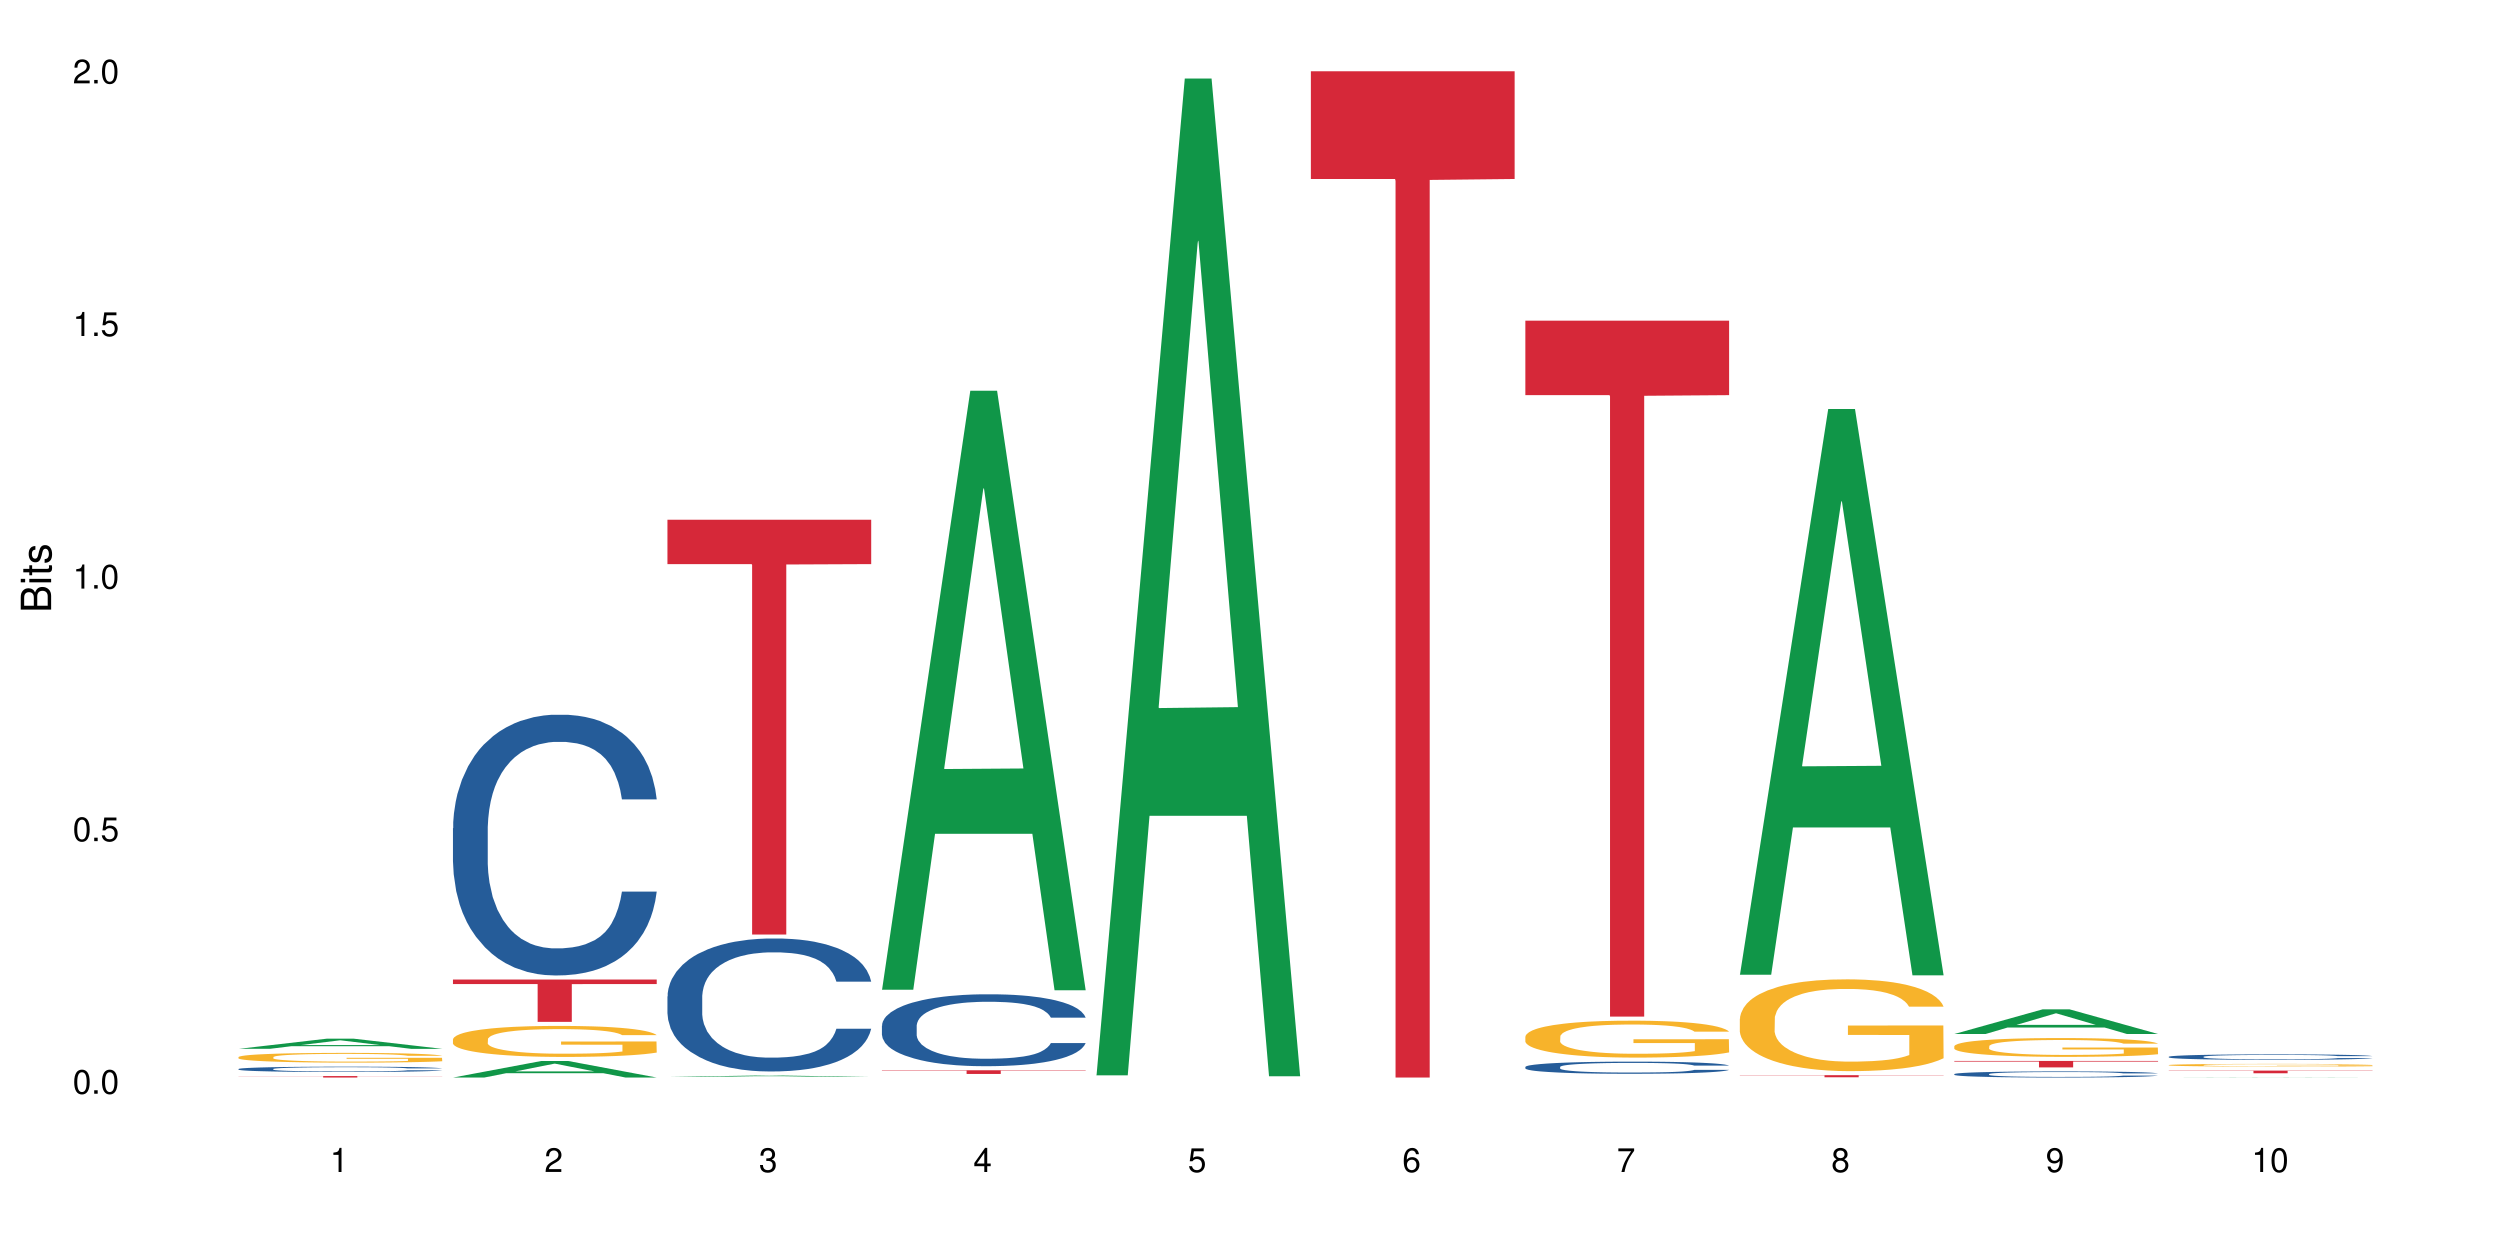 <?xml version="1.0" encoding="UTF-8"?>
<svg xmlns="http://www.w3.org/2000/svg" xmlns:xlink="http://www.w3.org/1999/xlink" width="720pt" height="360pt" viewBox="0 0 720 360" version="1.1">
<defs>
<g>
<symbol overflow="visible" id="glyph0-0">
<path style="stroke:none;" d=""/>
</symbol>
<symbol overflow="visible" id="glyph0-1">
<path style="stroke:none;" d="M 2.641 -6.938 C 2 -6.938 1.422 -6.656 1.078 -6.172 C 0.641 -5.562 0.406 -4.641 0.406 -3.359 C 0.406 -1.016 1.188 0.219 2.641 0.219 C 4.078 0.219 4.859 -1.016 4.859 -3.297 C 4.859 -4.641 4.656 -5.547 4.203 -6.172 C 3.844 -6.656 3.281 -6.938 2.641 -6.938 Z M 2.641 -6.188 C 3.547 -6.188 4 -5.25 4 -3.375 C 4 -1.406 3.562 -0.484 2.625 -0.484 C 1.734 -0.484 1.281 -1.438 1.281 -3.344 C 1.281 -5.25 1.734 -6.188 2.641 -6.188 Z M 2.641 -6.188 "/>
</symbol>
<symbol overflow="visible" id="glyph0-2">
<path style="stroke:none;" d="M 1.828 -1 L 0.828 -1 L 0.828 0 L 1.828 0 Z M 1.828 -1 "/>
</symbol>
<symbol overflow="visible" id="glyph0-3">
<path style="stroke:none;" d="M 4.562 -6.797 L 1.062 -6.797 L 0.547 -3.094 L 1.328 -3.094 C 1.719 -3.562 2.047 -3.734 2.578 -3.734 C 3.484 -3.734 4.062 -3.109 4.062 -2.094 C 4.062 -1.125 3.484 -0.531 2.578 -0.531 C 1.828 -0.531 1.375 -0.906 1.188 -1.672 L 0.328 -1.672 C 0.453 -1.109 0.547 -0.844 0.75 -0.594 C 1.125 -0.078 1.828 0.219 2.594 0.219 C 3.969 0.219 4.922 -0.781 4.922 -2.219 C 4.922 -3.562 4.031 -4.484 2.719 -4.484 C 2.25 -4.484 1.859 -4.359 1.469 -4.062 L 1.734 -5.969 L 4.562 -5.969 Z M 4.562 -6.797 "/>
</symbol>
<symbol overflow="visible" id="glyph0-4">
<path style="stroke:none;" d="M 2.484 -4.938 L 2.484 0 L 3.328 0 L 3.328 -6.938 L 2.766 -6.938 C 2.469 -5.875 2.281 -5.734 0.984 -5.562 L 0.984 -4.938 Z M 2.484 -4.938 "/>
</symbol>
<symbol overflow="visible" id="glyph0-5">
<path style="stroke:none;" d="M 4.859 -0.828 L 1.281 -0.828 C 1.359 -1.406 1.672 -1.781 2.5 -2.281 L 3.469 -2.828 C 4.406 -3.344 4.906 -4.062 4.906 -4.906 C 4.906 -5.484 4.672 -6.031 4.266 -6.406 C 3.859 -6.766 3.375 -6.938 2.719 -6.938 C 1.859 -6.938 1.219 -6.625 0.844 -6.031 C 0.609 -5.672 0.5 -5.234 0.484 -4.531 L 1.328 -4.531 C 1.359 -5.016 1.406 -5.281 1.531 -5.516 C 1.75 -5.938 2.188 -6.203 2.703 -6.203 C 3.469 -6.203 4.031 -5.641 4.031 -4.891 C 4.031 -4.344 3.719 -3.859 3.125 -3.516 L 2.234 -3 C 0.812 -2.172 0.406 -1.531 0.328 -0.016 L 4.859 -0.016 Z M 4.859 -0.828 "/>
</symbol>
<symbol overflow="visible" id="glyph0-6">
<path style="stroke:none;" d="M 2.125 -3.188 L 2.578 -3.188 C 3.5 -3.188 3.984 -2.766 3.984 -1.922 C 3.984 -1.062 3.469 -0.531 2.594 -0.531 C 1.656 -0.531 1.203 -1 1.156 -2.016 L 0.312 -2.016 C 0.344 -1.453 0.438 -1.094 0.609 -0.781 C 0.953 -0.109 1.625 0.219 2.547 0.219 C 3.953 0.219 4.859 -0.625 4.859 -1.938 C 4.859 -2.828 4.516 -3.297 3.703 -3.594 C 4.344 -3.844 4.656 -4.328 4.656 -5.031 C 4.656 -6.219 3.875 -6.938 2.578 -6.938 C 1.203 -6.938 0.484 -6.172 0.453 -4.703 L 1.297 -4.703 C 1.312 -5.125 1.344 -5.359 1.453 -5.578 C 1.641 -5.969 2.062 -6.203 2.594 -6.203 C 3.344 -6.203 3.797 -5.75 3.797 -5 C 3.797 -4.516 3.609 -4.219 3.25 -4.047 C 3.016 -3.953 2.703 -3.922 2.125 -3.906 Z M 2.125 -3.188 "/>
</symbol>
<symbol overflow="visible" id="glyph0-7">
<path style="stroke:none;" d="M 3.141 -1.672 L 3.141 0 L 3.984 0 L 3.984 -1.672 L 4.984 -1.672 L 4.984 -2.438 L 3.984 -2.438 L 3.984 -6.938 L 3.359 -6.938 L 0.266 -2.578 L 0.266 -1.672 Z M 3.141 -2.438 L 1 -2.438 L 3.141 -5.5 Z M 3.141 -2.438 "/>
</symbol>
<symbol overflow="visible" id="glyph0-8">
<path style="stroke:none;" d="M 4.781 -5.125 C 4.609 -6.266 3.891 -6.938 2.844 -6.938 C 2.094 -6.938 1.422 -6.578 1.031 -5.953 C 0.594 -5.266 0.406 -4.422 0.406 -3.172 C 0.406 -2 0.578 -1.25 0.984 -0.641 C 1.359 -0.078 1.953 0.219 2.703 0.219 C 3.984 0.219 4.922 -0.75 4.922 -2.094 C 4.922 -3.375 4.062 -4.281 2.844 -4.281 C 2.172 -4.281 1.641 -4.031 1.281 -3.516 C 1.281 -5.234 1.828 -6.188 2.797 -6.188 C 3.391 -6.188 3.797 -5.797 3.938 -5.125 Z M 2.734 -3.531 C 3.547 -3.531 4.062 -2.953 4.062 -2.031 C 4.062 -1.156 3.484 -0.531 2.703 -0.531 C 1.922 -0.531 1.328 -1.188 1.328 -2.078 C 1.328 -2.938 1.906 -3.531 2.734 -3.531 Z M 2.734 -3.531 "/>
</symbol>
<symbol overflow="visible" id="glyph0-9">
<path style="stroke:none;" d="M 4.984 -6.797 L 0.438 -6.797 L 0.438 -5.969 L 4.109 -5.969 C 2.5 -3.656 1.828 -2.234 1.328 0 L 2.219 0 C 2.594 -2.172 3.453 -4.047 4.984 -6.094 Z M 4.984 -6.797 "/>
</symbol>
<symbol overflow="visible" id="glyph0-10">
<path style="stroke:none;" d="M 3.75 -3.656 C 4.469 -4.094 4.688 -4.438 4.688 -5.078 C 4.688 -6.172 3.844 -6.938 2.641 -6.938 C 1.438 -6.938 0.594 -6.172 0.594 -5.094 C 0.594 -4.438 0.812 -4.094 1.516 -3.656 C 0.734 -3.266 0.359 -2.703 0.359 -1.922 C 0.359 -0.656 1.281 0.219 2.641 0.219 C 3.984 0.219 4.922 -0.656 4.922 -1.922 C 4.922 -2.703 4.531 -3.266 3.75 -3.656 Z M 2.641 -6.188 C 3.359 -6.188 3.812 -5.75 3.812 -5.062 C 3.812 -4.406 3.344 -3.984 2.641 -3.984 C 1.922 -3.984 1.453 -4.406 1.453 -5.078 C 1.453 -5.75 1.922 -6.188 2.641 -6.188 Z M 2.641 -3.266 C 3.484 -3.266 4.062 -2.719 4.062 -1.906 C 4.062 -1.078 3.484 -0.531 2.625 -0.531 C 1.797 -0.531 1.219 -1.094 1.219 -1.906 C 1.219 -2.719 1.781 -3.266 2.641 -3.266 Z M 2.641 -3.266 "/>
</symbol>
<symbol overflow="visible" id="glyph0-11">
<path style="stroke:none;" d="M 0.516 -1.578 C 0.672 -0.453 1.406 0.219 2.438 0.219 C 3.188 0.219 3.859 -0.141 4.266 -0.766 C 4.688 -1.453 4.891 -2.297 4.891 -3.547 C 4.891 -4.719 4.703 -5.453 4.312 -6.078 C 3.938 -6.641 3.344 -6.938 2.594 -6.938 C 1.297 -6.938 0.359 -5.969 0.359 -4.625 C 0.359 -3.344 1.234 -2.453 2.453 -2.453 C 3.094 -2.453 3.578 -2.672 4.016 -3.203 C 4 -1.484 3.469 -0.531 2.5 -0.531 C 1.906 -0.531 1.484 -0.906 1.359 -1.578 Z M 2.578 -6.203 C 3.375 -6.203 3.969 -5.531 3.969 -4.641 C 3.969 -3.797 3.391 -3.188 2.547 -3.188 C 1.734 -3.188 1.234 -3.766 1.234 -4.688 C 1.234 -5.562 1.797 -6.203 2.578 -6.203 Z M 2.578 -6.203 "/>
</symbol>
<symbol overflow="visible" id="glyph1-0">
<path style="stroke:none;" d=""/>
</symbol>
<symbol overflow="visible" id="glyph1-1">
<path style="stroke:none;" d="M 0 -0.953 L 0 -4.891 C 0 -5.719 -0.234 -6.344 -0.734 -6.797 C -1.188 -7.234 -1.812 -7.469 -2.5 -7.469 C -3.547 -7.469 -4.188 -7 -4.625 -5.875 C -4.984 -6.688 -5.625 -7.094 -6.531 -7.094 C -7.172 -7.094 -7.734 -6.859 -8.141 -6.391 C -8.562 -5.922 -8.75 -5.344 -8.75 -4.5 L -8.75 -0.953 Z M -4.984 -2.062 L -7.766 -2.062 L -7.766 -4.219 C -7.766 -4.844 -7.688 -5.203 -7.453 -5.5 C -7.219 -5.812 -6.859 -5.969 -6.375 -5.969 C -5.891 -5.969 -5.531 -5.812 -5.297 -5.5 C -5.062 -5.203 -4.984 -4.844 -4.984 -4.219 Z M -0.984 -2.062 L -4 -2.062 L -4 -4.781 C -4 -5.766 -3.438 -6.359 -2.484 -6.359 C -1.547 -6.359 -0.984 -5.766 -0.984 -4.781 Z M -0.984 -2.062 "/>
</symbol>
<symbol overflow="visible" id="glyph1-2">
<path style="stroke:none;" d="M -6.281 -1.797 L -6.281 -0.797 L 0 -0.797 L 0 -1.797 Z M -8.75 -1.797 L -8.75 -0.797 L -7.484 -0.797 L -7.484 -1.797 Z M -8.75 -1.797 "/>
</symbol>
<symbol overflow="visible" id="glyph1-3">
<path style="stroke:none;" d="M -6.281 -3.047 L -6.281 -2.016 L -8.016 -2.016 L -8.016 -1.016 L -6.281 -1.016 L -6.281 -0.172 L -5.469 -0.172 L -5.469 -1.016 L -0.719 -1.016 C -0.078 -1.016 0.281 -1.453 0.281 -2.234 C 0.281 -2.5 0.25 -2.719 0.188 -3.047 L -0.641 -3.047 C -0.609 -2.906 -0.594 -2.766 -0.594 -2.562 C -0.594 -2.141 -0.719 -2.016 -1.156 -2.016 L -5.469 -2.016 L -5.469 -3.047 Z M -6.281 -3.047 "/>
</symbol>
<symbol overflow="visible" id="glyph1-4">
<path style="stroke:none;" d="M -4.531 -5.25 C -5.766 -5.25 -6.469 -4.422 -6.469 -2.969 C -6.469 -1.516 -5.719 -0.562 -4.547 -0.562 C -3.562 -0.562 -3.094 -1.062 -2.734 -2.562 L -2.516 -3.484 C -2.344 -4.188 -2.094 -4.469 -1.641 -4.469 C -1.047 -4.469 -0.641 -3.875 -0.641 -3 C -0.641 -2.453 -0.797 -2 -1.062 -1.75 C -1.25 -1.594 -1.422 -1.531 -1.875 -1.469 L -1.875 -0.406 C -0.422 -0.453 0.281 -1.266 0.281 -2.922 C 0.281 -4.5 -0.5 -5.516 -1.719 -5.516 C -2.656 -5.516 -3.172 -4.984 -3.469 -3.734 L -3.703 -2.766 C -3.891 -1.953 -4.156 -1.609 -4.594 -1.609 C -5.188 -1.609 -5.547 -2.125 -5.547 -2.938 C -5.547 -3.75 -5.203 -4.172 -4.531 -4.203 Z M -4.531 -5.25 "/>
</symbol>
</g>
</defs>
<g id="surface1">
<rect x="0" y="0" width="720" height="360" style="fill:rgb(100%,100%,100%);fill-opacity:1;stroke:none;"/>
<path style=" stroke:none;fill-rule:nonzero;fill:rgb(6.275%,58.824%,28.235%);fill-opacity:1;" d="M 68.684 302.062 L 68.75 302.062 L 94.141 299.137 L 101.852 299.137 L 127.367 302.066 L 118.402 302.066 L 112.008 301.301 L 83.984 301.301 L 77.715 302.062 L 68.684 302.062 L 86.68 300.984 L 109.438 300.98 L 98.09 299.613 L 97.965 299.613 L 97.84 299.621 L 86.617 300.98 L 86.68 300.984 Z M 68.684 302.062 "/>
<path style=" stroke:none;fill-rule:nonzero;fill:rgb(14.51%,36.078%,60%);fill-opacity:1;" d="M 68.684 307.867 L 68.758 307.867 L 68.758 307.832 L 68.973 307.781 L 69.473 307.711 L 69.973 307.664 L 71.262 307.582 L 73.051 307.504 L 74.91 307.441 L 76.27 307.406 L 77.488 307.375 L 80.277 307.324 L 82.066 307.297 L 84 307.273 L 86.363 307.25 L 88.078 307.234 L 91.941 307.215 L 94.805 307.203 L 97.023 307.199 L 101.82 307.199 L 104.68 307.207 L 106.758 307.211 L 109.047 307.223 L 110.98 307.234 L 114.344 307.266 L 117.348 307.305 L 118.707 307.328 L 120.855 307.371 L 122.5 307.414 L 123.645 307.449 L 124.934 307.504 L 126.078 307.566 L 126.938 307.637 L 127.367 307.699 L 117.348 307.699 L 116.848 307.641 L 116.273 307.598 L 115.199 307.539 L 114.129 307.5 L 112.625 307.461 L 111.266 307.434 L 109.406 307.406 L 107.758 307.391 L 106.039 307.375 L 104.395 307.367 L 101.246 307.359 L 97.598 307.359 L 96.238 307.363 L 93.445 307.375 L 91.941 307.383 L 89.797 307.402 L 88.293 307.422 L 86.504 307.449 L 85.289 307.473 L 83.785 307.512 L 82.711 307.543 L 81.496 307.59 L 80.781 307.625 L 80.137 307.664 L 79.562 307.711 L 79.133 307.758 L 78.848 307.812 L 78.703 307.859 L 78.703 308.078 L 78.848 308.129 L 79.207 308.188 L 80.137 308.273 L 81.496 308.348 L 83.07 308.406 L 84.574 308.449 L 85.43 308.469 L 86.574 308.492 L 88.363 308.52 L 90.941 308.547 L 92.445 308.559 L 94.734 308.57 L 97.098 308.578 L 100.246 308.578 L 103.035 308.57 L 104.895 308.562 L 106.828 308.551 L 109.477 308.527 L 111.121 308.508 L 112.555 308.48 L 113.625 308.453 L 114.344 308.43 L 115.414 308.387 L 116.273 308.34 L 116.918 308.289 L 117.348 308.242 L 127.367 308.242 L 126.938 308.297 L 126.293 308.352 L 125.648 308.395 L 124.648 308.441 L 123.504 308.488 L 121.855 308.535 L 120.496 308.566 L 118.707 308.602 L 117.062 308.629 L 115.273 308.652 L 112.625 308.684 L 110.906 308.695 L 109.047 308.707 L 106.828 308.719 L 104.039 308.73 L 101.031 308.734 L 98.242 308.738 L 95.234 308.734 L 93.016 308.727 L 90.082 308.715 L 86.434 308.691 L 83.785 308.664 L 81.711 308.637 L 79.922 308.609 L 77.918 308.57 L 75.34 308.508 L 73.766 308.461 L 72.691 308.422 L 71.477 308.367 L 70.617 308.316 L 69.617 308.238 L 68.898 308.141 L 68.684 308.062 Z M 68.684 307.867 "/>
<path style=" stroke:none;fill-rule:nonzero;fill:rgb(96.863%,70.196%,16.863%);fill-opacity:1;" d="M 68.684 304.434 L 68.758 304.43 L 68.758 304.379 L 69.043 304.262 L 69.758 304.105 L 70.688 303.973 L 71.691 303.871 L 72.336 303.816 L 73.41 303.742 L 74.34 303.684 L 76.699 303.57 L 79.707 303.461 L 81.352 303.414 L 83.211 303.371 L 85.859 303.324 L 87.078 303.305 L 90.797 303.266 L 95.02 303.238 L 99.672 303.23 L 101.82 303.234 L 104.754 303.242 L 108.762 303.273 L 111.051 303.297 L 112.84 303.324 L 114.699 303.355 L 116.988 303.406 L 119.137 303.469 L 120.855 303.531 L 122.57 303.605 L 124.004 303.688 L 125.219 303.777 L 126.293 303.887 L 126.938 303.977 L 127.367 304.066 L 117.418 304.066 L 116.848 303.977 L 116.203 303.906 L 115.129 303.824 L 114.055 303.762 L 112.984 303.711 L 110.98 303.645 L 109.262 303.605 L 107.113 303.57 L 105.039 303.547 L 102.676 303.531 L 101.246 303.523 L 97.453 303.523 L 94.02 303.543 L 92.016 303.562 L 90.582 303.586 L 88.578 303.621 L 87.363 303.652 L 86.648 303.672 L 84.5 303.754 L 83.07 303.824 L 82.281 303.875 L 81.281 303.949 L 80.566 304.02 L 79.777 304.121 L 79.348 304.199 L 78.777 304.375 L 78.703 304.836 L 78.918 304.93 L 79.348 305.035 L 79.922 305.129 L 80.781 305.227 L 81.637 305.301 L 83.141 305.398 L 84.43 305.469 L 85.43 305.512 L 87.363 305.578 L 88.152 305.602 L 90.012 305.648 L 91.941 305.684 L 94.305 305.715 L 96.094 305.73 L 98.957 305.742 L 102.605 305.742 L 106.898 305.727 L 109.617 305.707 L 111.48 305.688 L 112.695 305.668 L 114.199 305.641 L 115.273 305.617 L 116.273 305.586 L 117.492 305.543 L 117.492 304.93 L 99.816 304.93 L 99.816 304.641 L 127.297 304.641 L 127.367 305.641 L 125.863 305.711 L 124.004 305.777 L 122.215 305.828 L 120.352 305.871 L 117.707 305.922 L 115.559 305.949 L 112.266 305.988 L 109.262 306.012 L 106.113 306.027 L 103.32 306.031 L 100.031 306.035 L 97.098 306.031 L 93.945 306.016 L 91.441 305.996 L 89.152 305.969 L 86.863 305.938 L 84 305.883 L 82.141 305.84 L 80.207 305.785 L 78.273 305.719 L 76.559 305.652 L 75.414 305.598 L 74.266 305.535 L 73.051 305.461 L 71.906 305.371 L 71.047 305.293 L 70.262 305.203 L 69.688 305.117 L 69.113 305.004 L 68.828 304.91 L 68.684 304.832 Z M 68.684 304.434 "/>
<path style=" stroke:none;fill-rule:nonzero;fill:rgb(83.922%,15.686%,22.353%);fill-opacity:1;" d="M 68.684 309.902 L 127.367 309.902 L 127.367 309.945 L 102.91 309.945 L 102.91 310.332 L 93.07 310.332 L 93.07 309.949 L 92.93 309.945 L 68.684 309.945 Z M 68.684 309.902 "/>
<path style=" stroke:none;fill-rule:nonzero;fill:rgb(6.275%,58.824%,28.235%);fill-opacity:1;" d="M 130.453 310.328 L 130.52 310.324 L 155.91 305.562 L 163.621 305.562 L 189.137 310.332 L 180.172 310.332 L 173.777 309.086 L 145.754 309.086 L 139.484 310.328 L 130.453 310.328 L 148.449 308.57 L 171.207 308.566 L 159.859 306.34 L 159.734 306.336 L 159.609 306.348 L 148.387 308.566 L 148.449 308.57 Z M 130.453 310.328 "/>
<path style=" stroke:none;fill-rule:nonzero;fill:rgb(14.51%,36.078%,60%);fill-opacity:1;" d="M 130.453 238.527 L 130.527 238.461 L 130.527 236.812 L 130.742 234.203 L 131.242 230.91 L 131.742 228.645 L 133.031 224.598 L 134.82 220.684 L 136.68 217.664 L 138.039 215.879 L 139.258 214.508 L 142.047 211.969 L 143.836 210.664 L 145.77 209.5 L 148.133 208.332 L 149.848 207.645 L 153.711 206.547 L 156.574 206.066 L 158.793 205.859 L 163.59 205.859 L 166.449 206.137 L 168.527 206.48 L 170.816 207.027 L 172.75 207.645 L 176.113 209.156 L 179.117 211.078 L 180.477 212.176 L 182.625 214.301 L 184.27 216.359 L 185.414 218.145 L 186.703 220.684 L 187.848 223.773 L 188.707 227.273 L 189.137 230.223 L 179.117 230.223 L 178.617 227.48 L 178.043 225.352 L 176.969 222.539 L 175.898 220.547 L 174.395 218.559 L 173.035 217.254 L 171.176 215.949 L 169.527 215.125 L 167.809 214.508 L 166.164 214.098 L 163.016 213.684 L 159.367 213.684 L 158.008 213.82 L 155.215 214.371 L 153.711 214.852 L 151.566 215.812 L 150.062 216.703 L 148.273 218.078 L 147.059 219.242 L 145.555 221.027 L 144.48 222.605 L 143.266 224.871 L 142.551 226.586 L 141.906 228.508 L 141.332 230.773 L 140.902 233.176 L 140.617 235.715 L 140.473 238.184 L 140.473 248.824 L 140.617 251.293 L 140.977 254.176 L 141.906 258.363 L 143.266 262 L 144.84 264.883 L 146.344 266.941 L 147.199 267.902 L 148.344 269 L 150.133 270.371 L 152.711 271.746 L 154.215 272.293 L 156.504 272.844 L 158.863 273.117 L 162.016 273.117 L 164.805 272.844 L 166.664 272.5 L 168.598 271.953 L 171.246 270.785 L 172.891 269.688 L 174.324 268.383 L 175.395 267.078 L 176.113 265.98 L 177.184 263.852 L 178.043 261.52 L 178.688 259.117 L 179.117 256.785 L 189.137 256.785 L 188.707 259.527 L 188.062 262.207 L 187.418 264.195 L 186.418 266.598 L 185.273 268.727 L 183.625 271.129 L 182.266 272.707 L 180.477 274.422 L 178.832 275.727 L 177.043 276.891 L 174.395 278.266 L 172.676 278.953 L 170.816 279.57 L 168.598 280.117 L 165.809 280.598 L 162.801 280.871 L 160.012 280.941 L 157.004 280.805 L 154.785 280.531 L 151.852 279.914 L 148.203 278.676 L 145.555 277.371 L 143.48 276.07 L 141.691 274.695 L 139.688 272.844 L 137.109 269.824 L 135.535 267.492 L 134.461 265.57 L 133.246 262.891 L 132.387 260.488 L 131.387 256.648 L 130.668 251.773 L 130.453 248 Z M 130.453 238.527 "/>
<path style=" stroke:none;fill-rule:nonzero;fill:rgb(96.863%,70.196%,16.863%);fill-opacity:1;" d="M 130.453 299.289 L 130.527 299.281 L 130.527 299.117 L 130.812 298.75 L 131.527 298.246 L 132.457 297.828 L 133.461 297.5 L 134.105 297.332 L 135.18 297.086 L 136.109 296.906 L 138.469 296.539 L 141.477 296.195 L 143.121 296.051 L 144.98 295.91 L 147.629 295.754 L 148.848 295.699 L 152.566 295.566 L 156.789 295.484 L 161.441 295.461 L 163.59 295.469 L 166.523 295.504 L 170.531 295.594 L 172.82 295.672 L 174.609 295.754 L 176.469 295.863 L 178.758 296.023 L 180.906 296.219 L 182.625 296.418 L 184.34 296.66 L 185.773 296.922 L 186.988 297.207 L 188.062 297.551 L 188.707 297.836 L 189.137 298.121 L 179.188 298.121 L 178.617 297.836 L 177.973 297.617 L 176.898 297.348 L 175.824 297.152 L 174.754 296.996 L 172.75 296.785 L 171.031 296.652 L 168.883 296.539 L 166.809 296.465 L 164.445 296.418 L 163.016 296.398 L 159.223 296.398 L 155.789 296.457 L 153.785 296.523 L 152.352 296.586 L 150.348 296.711 L 149.133 296.809 L 148.418 296.875 L 146.27 297.125 L 144.84 297.355 L 144.051 297.508 L 143.051 297.754 L 142.336 297.977 L 141.547 298.301 L 141.117 298.547 L 140.547 299.102 L 140.473 300.57 L 140.688 300.879 L 141.117 301.215 L 141.691 301.508 L 142.551 301.816 L 143.406 302.055 L 144.91 302.375 L 146.199 302.586 L 147.199 302.723 L 149.133 302.945 L 149.922 303.02 L 151.781 303.164 L 153.711 303.277 L 156.074 303.375 L 157.863 303.426 L 160.727 303.465 L 164.375 303.465 L 168.668 303.418 L 171.387 303.352 L 173.25 303.289 L 174.465 303.23 L 175.969 303.141 L 177.043 303.059 L 178.043 302.969 L 179.262 302.832 L 179.262 300.879 L 161.586 300.871 L 161.586 299.957 L 189.066 299.949 L 189.137 303.141 L 187.633 303.359 L 185.773 303.574 L 183.984 303.734 L 182.121 303.875 L 179.477 304.031 L 177.328 304.129 L 174.035 304.242 L 171.031 304.316 L 167.883 304.363 L 165.09 304.391 L 161.801 304.398 L 158.863 304.379 L 155.715 304.332 L 153.211 304.266 L 150.922 304.184 L 148.633 304.078 L 145.77 303.906 L 143.91 303.77 L 141.977 303.598 L 140.043 303.395 L 138.328 303.172 L 137.184 303 L 136.035 302.805 L 134.82 302.562 L 133.676 302.285 L 132.816 302.031 L 132.031 301.746 L 131.457 301.477 L 130.883 301.109 L 130.598 300.816 L 130.453 300.562 Z M 130.453 299.289 "/>
<path style=" stroke:none;fill-rule:nonzero;fill:rgb(83.922%,15.686%,22.353%);fill-opacity:1;" d="M 130.453 282.105 L 189.137 282.105 L 189.137 283.41 L 164.68 283.422 L 164.68 294.297 L 154.84 294.297 L 154.84 283.434 L 154.699 283.41 L 130.453 283.41 Z M 130.453 282.105 "/>
<path style=" stroke:none;fill-rule:nonzero;fill:rgb(6.275%,58.824%,28.235%);fill-opacity:1;" d="M 192.223 310.164 L 192.289 310.164 L 217.68 309.754 L 225.391 309.754 L 250.906 310.164 L 241.941 310.164 L 235.547 310.059 L 207.523 310.059 L 201.254 310.164 L 192.223 310.164 L 210.219 310.012 L 232.977 310.012 L 221.629 309.82 L 221.375 309.82 L 210.156 310.012 L 210.219 310.012 Z M 192.223 310.164 "/>
<path style=" stroke:none;fill-rule:nonzero;fill:rgb(14.51%,36.078%,60%);fill-opacity:1;" d="M 192.223 286.961 L 192.297 286.926 L 192.297 286.086 L 192.512 284.758 L 193.012 283.078 L 193.512 281.922 L 194.801 279.855 L 196.59 277.863 L 198.449 276.324 L 199.809 275.414 L 201.027 274.711 L 203.816 273.418 L 205.605 272.754 L 207.539 272.156 L 209.898 271.562 L 211.617 271.215 L 215.48 270.652 L 218.344 270.41 L 220.562 270.305 L 225.359 270.305 L 228.219 270.445 L 230.297 270.617 L 232.586 270.898 L 234.52 271.215 L 237.883 271.984 L 240.887 272.965 L 242.246 273.523 L 244.395 274.609 L 246.039 275.656 L 247.184 276.566 L 248.473 277.863 L 249.617 279.438 L 250.477 281.223 L 250.906 282.727 L 240.887 282.727 L 240.387 281.328 L 239.812 280.242 L 238.738 278.809 L 237.668 277.793 L 236.164 276.777 L 234.805 276.113 L 232.945 275.449 L 231.297 275.027 L 229.578 274.711 L 227.934 274.504 L 224.785 274.293 L 221.137 274.293 L 219.777 274.363 L 216.984 274.645 L 215.48 274.887 L 213.336 275.379 L 211.832 275.832 L 210.043 276.531 L 208.828 277.129 L 207.324 278.039 L 206.25 278.844 L 205.035 279.996 L 204.32 280.871 L 203.676 281.852 L 203.102 283.008 L 202.672 284.23 L 202.387 285.527 L 202.242 286.785 L 202.242 292.211 L 202.387 293.469 L 202.746 294.941 L 203.676 297.074 L 205.035 298.93 L 206.609 300.398 L 208.109 301.449 L 208.969 301.938 L 210.113 302.5 L 211.902 303.199 L 214.48 303.898 L 215.984 304.18 L 218.273 304.457 L 220.633 304.598 L 223.785 304.598 L 226.574 304.457 L 228.434 304.285 L 230.367 304.004 L 233.016 303.41 L 234.66 302.848 L 236.094 302.184 L 237.164 301.52 L 237.883 300.961 L 238.953 299.875 L 239.812 298.684 L 240.457 297.461 L 240.887 296.27 L 250.906 296.27 L 250.477 297.668 L 249.832 299.035 L 249.188 300.051 L 248.188 301.273 L 247.043 302.359 L 245.395 303.586 L 244.035 304.391 L 242.246 305.266 L 240.602 305.93 L 238.812 306.523 L 236.164 307.223 L 234.445 307.574 L 232.586 307.887 L 230.367 308.168 L 227.578 308.414 L 224.57 308.555 L 221.781 308.59 L 218.773 308.52 L 216.555 308.379 L 213.621 308.062 L 209.973 307.434 L 207.324 306.77 L 205.25 306.105 L 203.461 305.402 L 201.457 304.457 L 198.879 302.918 L 197.305 301.73 L 196.23 300.75 L 195.016 299.383 L 194.156 298.16 L 193.156 296.199 L 192.438 293.715 L 192.223 291.789 Z M 192.223 286.961 "/>
<path style=" stroke:none;fill-rule:nonzero;fill:rgb(83.922%,15.686%,22.353%);fill-opacity:1;" d="M 192.223 149.676 L 250.906 149.676 L 250.906 162.461 L 226.449 162.574 L 226.449 269.141 L 216.609 269.141 L 216.609 162.688 L 216.469 162.461 L 192.223 162.461 Z M 192.223 149.676 "/>
<path style=" stroke:none;fill-rule:nonzero;fill:rgb(6.275%,58.824%,28.235%);fill-opacity:1;" d="M 253.992 285.039 L 254.059 284.879 L 279.449 112.523 L 287.16 112.523 L 312.676 285.203 L 303.711 285.203 L 297.316 240.129 L 269.293 240.129 L 263.023 285.039 L 253.992 285.039 L 271.988 221.48 L 294.746 221.32 L 283.398 140.738 L 283.273 140.574 L 283.145 141.062 L 271.926 221.32 L 271.988 221.48 Z M 253.992 285.039 "/>
<path style=" stroke:none;fill-rule:nonzero;fill:rgb(14.51%,36.078%,60%);fill-opacity:1;" d="M 253.992 295.375 L 254.066 295.355 L 254.066 294.898 L 254.281 294.18 L 254.781 293.273 L 255.281 292.648 L 256.57 291.531 L 258.359 290.453 L 260.219 289.621 L 261.578 289.129 L 262.797 288.75 L 265.586 288.051 L 267.375 287.691 L 269.309 287.367 L 271.668 287.047 L 273.387 286.859 L 277.25 286.555 L 280.113 286.422 L 282.332 286.367 L 287.129 286.367 L 289.988 286.441 L 292.066 286.535 L 294.355 286.688 L 296.289 286.859 L 299.652 287.273 L 302.656 287.805 L 304.016 288.105 L 306.164 288.691 L 307.809 289.262 L 308.953 289.754 L 310.242 290.453 L 311.387 291.305 L 312.246 292.27 L 312.676 293.082 L 302.656 293.082 L 302.156 292.328 L 301.582 291.738 L 300.508 290.965 L 299.438 290.414 L 297.934 289.867 L 296.574 289.508 L 294.715 289.148 L 293.066 288.922 L 291.348 288.75 L 289.703 288.637 L 286.555 288.523 L 282.906 288.523 L 281.547 288.562 L 278.754 288.711 L 277.25 288.844 L 275.105 289.109 L 273.602 289.355 L 271.812 289.734 L 270.598 290.055 L 269.094 290.547 L 268.02 290.984 L 266.805 291.609 L 266.09 292.082 L 265.445 292.609 L 264.871 293.234 L 264.441 293.898 L 264.156 294.598 L 264.012 295.277 L 264.012 298.211 L 264.156 298.895 L 264.512 299.688 L 265.445 300.844 L 266.805 301.844 L 268.379 302.641 L 269.879 303.207 L 270.738 303.473 L 271.883 303.777 L 273.672 304.152 L 276.25 304.531 L 277.754 304.684 L 280.043 304.836 L 282.402 304.91 L 285.555 304.91 L 288.344 304.836 L 290.203 304.742 L 292.137 304.59 L 294.785 304.27 L 296.43 303.965 L 297.863 303.605 L 298.934 303.246 L 299.652 302.941 L 300.723 302.355 L 301.582 301.715 L 302.227 301.051 L 302.656 300.406 L 312.676 300.406 L 312.246 301.164 L 311.602 301.902 L 310.957 302.449 L 309.957 303.113 L 308.812 303.699 L 307.164 304.363 L 305.805 304.797 L 304.016 305.27 L 302.371 305.629 L 300.582 305.953 L 297.934 306.332 L 296.215 306.52 L 294.355 306.691 L 292.137 306.84 L 289.348 306.973 L 286.34 307.051 L 283.551 307.07 L 280.543 307.031 L 278.324 306.953 L 275.391 306.785 L 271.742 306.445 L 269.094 306.086 L 267.02 305.727 L 265.23 305.348 L 263.227 304.836 L 260.648 304.004 L 259.074 303.359 L 258 302.828 L 256.785 302.09 L 255.926 301.43 L 254.926 300.371 L 254.207 299.027 L 253.992 297.984 Z M 253.992 295.375 "/>
<path style=" stroke:none;fill-rule:nonzero;fill:rgb(83.922%,15.686%,22.353%);fill-opacity:1;" d="M 253.992 308.234 L 312.676 308.234 L 312.676 308.348 L 288.219 308.348 L 288.219 309.297 L 278.379 309.297 L 278.379 308.348 L 253.992 308.348 Z M 253.992 308.234 "/>
<path style=" stroke:none;fill-rule:nonzero;fill:rgb(6.275%,58.824%,28.235%);fill-opacity:1;" d="M 315.762 309.688 L 315.828 309.418 L 341.219 22.613 L 348.93 22.613 L 374.445 309.957 L 365.48 309.957 L 359.086 234.949 L 331.062 234.949 L 324.793 309.688 L 315.762 309.688 L 333.758 203.922 L 356.516 203.652 L 345.168 69.559 L 345.043 69.289 L 344.914 70.098 L 333.695 203.652 L 333.758 203.922 Z M 315.762 309.688 "/>
<path style=" stroke:none;fill-rule:nonzero;fill:rgb(83.922%,15.686%,22.353%);fill-opacity:1;" d="M 377.531 20.527 L 436.215 20.527 L 436.215 51.547 L 411.758 51.82 L 411.758 310.332 L 401.918 310.332 L 401.918 52.094 L 401.777 51.547 L 377.531 51.547 Z M 377.531 20.527 "/>
<path style=" stroke:none;fill-rule:nonzero;fill:rgb(14.51%,36.078%,60%);fill-opacity:1;" d="M 439.301 307.277 L 439.375 307.273 L 439.375 307.195 L 439.59 307.074 L 440.09 306.922 L 440.59 306.816 L 441.879 306.629 L 443.668 306.445 L 445.527 306.305 L 446.887 306.223 L 448.105 306.156 L 450.895 306.039 L 452.684 305.977 L 454.617 305.922 L 456.977 305.867 L 458.695 305.836 L 462.559 305.785 L 465.422 305.762 L 467.641 305.754 L 472.438 305.754 L 475.297 305.766 L 477.375 305.781 L 479.664 305.809 L 481.598 305.836 L 484.961 305.906 L 487.965 305.996 L 489.324 306.047 L 491.473 306.148 L 493.117 306.242 L 494.262 306.328 L 495.551 306.445 L 496.695 306.59 L 497.555 306.754 L 497.984 306.891 L 487.965 306.891 L 487.465 306.762 L 486.891 306.664 L 485.816 306.531 L 484.746 306.438 L 483.242 306.348 L 481.883 306.285 L 480.02 306.223 L 478.375 306.188 L 476.656 306.156 L 475.012 306.137 L 471.863 306.117 L 468.215 306.117 L 466.855 306.125 L 464.062 306.152 L 462.559 306.172 L 460.414 306.219 L 458.91 306.258 L 457.121 306.324 L 455.906 306.379 L 454.402 306.461 L 453.328 306.535 L 452.113 306.641 L 451.398 306.719 L 450.754 306.809 L 450.18 306.914 L 449.75 307.027 L 449.465 307.145 L 449.32 307.262 L 449.32 307.758 L 449.465 307.871 L 449.82 308.008 L 450.754 308.203 L 452.113 308.371 L 453.688 308.504 L 455.188 308.602 L 456.047 308.645 L 457.191 308.695 L 458.98 308.762 L 461.559 308.824 L 463.062 308.852 L 465.352 308.875 L 467.711 308.891 L 470.863 308.891 L 473.652 308.875 L 475.512 308.859 L 477.445 308.836 L 480.094 308.781 L 481.738 308.73 L 483.172 308.668 L 484.242 308.609 L 484.961 308.555 L 486.031 308.457 L 486.891 308.348 L 487.535 308.238 L 487.965 308.129 L 497.984 308.129 L 497.555 308.254 L 496.91 308.379 L 496.266 308.473 L 495.266 308.586 L 494.121 308.684 L 492.473 308.797 L 491.113 308.871 L 489.324 308.949 L 487.68 309.012 L 485.891 309.066 L 483.242 309.129 L 481.523 309.16 L 479.664 309.191 L 477.445 309.215 L 474.652 309.238 L 471.648 309.25 L 468.859 309.254 L 465.852 309.246 L 463.633 309.234 L 460.699 309.207 L 457.051 309.148 L 454.402 309.086 L 452.328 309.027 L 450.539 308.961 L 448.535 308.875 L 445.957 308.734 L 444.383 308.625 L 443.309 308.539 L 442.094 308.414 L 441.234 308.301 L 440.234 308.121 L 439.516 307.895 L 439.301 307.719 Z M 439.301 307.277 "/>
<path style=" stroke:none;fill-rule:nonzero;fill:rgb(96.863%,70.196%,16.863%);fill-opacity:1;" d="M 439.301 298.508 L 439.375 298.5 L 439.375 298.305 L 439.66 297.867 L 440.375 297.266 L 441.305 296.77 L 442.309 296.383 L 442.953 296.176 L 444.027 295.887 L 444.957 295.672 L 447.316 295.234 L 450.324 294.828 L 451.969 294.652 L 453.828 294.488 L 456.477 294.301 L 457.695 294.234 L 461.414 294.078 L 465.637 293.98 L 470.289 293.953 L 472.438 293.961 L 475.371 294 L 479.379 294.109 L 481.668 294.207 L 483.457 294.301 L 485.316 294.43 L 487.605 294.621 L 489.754 294.855 L 491.473 295.09 L 493.188 295.379 L 494.621 295.691 L 495.836 296.031 L 496.91 296.441 L 497.555 296.781 L 497.984 297.121 L 488.035 297.121 L 487.465 296.781 L 486.82 296.516 L 485.746 296.195 L 484.672 295.965 L 483.598 295.777 L 481.598 295.527 L 479.879 295.371 L 477.73 295.234 L 475.656 295.148 L 473.293 295.09 L 471.863 295.07 L 468.07 295.07 L 464.637 295.137 L 462.633 295.215 L 461.199 295.293 L 459.195 295.438 L 457.98 295.555 L 457.266 295.633 L 455.117 295.934 L 453.688 296.207 L 452.898 296.391 L 451.898 296.684 L 451.184 296.945 L 450.395 297.332 L 449.965 297.625 L 449.395 298.285 L 449.32 300.035 L 449.535 300.402 L 449.965 300.801 L 450.539 301.152 L 451.398 301.52 L 452.254 301.801 L 453.758 302.18 L 455.047 302.434 L 456.047 302.598 L 457.98 302.859 L 458.766 302.949 L 460.629 303.125 L 462.559 303.258 L 464.922 303.375 L 466.711 303.434 L 469.574 303.484 L 473.223 303.484 L 477.516 303.426 L 480.234 303.348 L 482.098 303.27 L 483.312 303.199 L 484.816 303.094 L 485.891 302.996 L 486.891 302.891 L 488.109 302.727 L 488.109 300.402 L 470.434 300.395 L 470.434 299.305 L 497.91 299.297 L 497.984 303.094 L 496.48 303.355 L 494.621 303.609 L 492.832 303.805 L 490.969 303.969 L 488.324 304.152 L 486.176 304.27 L 482.883 304.406 L 479.879 304.492 L 476.73 304.551 L 473.938 304.582 L 470.648 304.59 L 467.711 304.57 L 464.562 304.512 L 462.059 304.434 L 459.77 304.336 L 457.48 304.211 L 454.617 304.008 L 452.758 303.844 L 450.824 303.637 L 448.891 303.395 L 447.176 303.133 L 446.031 302.93 L 444.883 302.695 L 443.668 302.402 L 442.523 302.074 L 441.664 301.773 L 440.875 301.434 L 440.305 301.113 L 439.73 300.676 L 439.445 300.324 L 439.301 300.023 Z M 439.301 298.508 "/>
<path style=" stroke:none;fill-rule:nonzero;fill:rgb(83.922%,15.686%,22.353%);fill-opacity:1;" d="M 439.301 92.344 L 497.984 92.344 L 497.984 113.801 L 473.527 113.988 L 473.527 292.789 L 463.688 292.789 L 463.688 114.176 L 463.547 113.801 L 439.301 113.801 Z M 439.301 92.344 "/>
<path style=" stroke:none;fill-rule:nonzero;fill:rgb(6.275%,58.824%,28.235%);fill-opacity:1;" d="M 501.07 280.73 L 501.133 280.578 L 526.527 117.797 L 534.238 117.797 L 559.754 280.887 L 550.789 280.887 L 544.395 238.312 L 516.371 238.312 L 510.102 280.73 L 501.07 280.73 L 519.066 220.703 L 541.824 220.551 L 530.477 144.445 L 530.352 144.289 L 530.223 144.75 L 519.004 220.551 L 519.066 220.703 Z M 501.07 280.73 "/>
<path style=" stroke:none;fill-rule:nonzero;fill:rgb(96.863%,70.196%,16.863%);fill-opacity:1;" d="M 501.07 293.375 L 501.145 293.352 L 501.145 292.867 L 501.43 291.781 L 502.145 290.285 L 503.074 289.051 L 504.078 288.086 L 504.723 287.578 L 505.797 286.855 L 506.727 286.324 L 509.086 285.238 L 512.094 284.223 L 513.738 283.789 L 515.598 283.379 L 518.246 282.918 L 519.465 282.75 L 523.184 282.363 L 527.406 282.121 L 532.059 282.051 L 534.207 282.074 L 537.141 282.168 L 541.148 282.434 L 543.438 282.676 L 545.227 282.918 L 547.086 283.23 L 549.375 283.715 L 551.523 284.293 L 553.242 284.875 L 554.957 285.598 L 556.391 286.371 L 557.605 287.215 L 558.68 288.23 L 559.324 289.074 L 559.754 289.922 L 549.805 289.922 L 549.234 289.074 L 548.59 288.426 L 547.516 287.629 L 546.441 287.047 L 545.367 286.59 L 543.367 285.961 L 541.648 285.574 L 539.5 285.238 L 537.426 285.02 L 535.062 284.875 L 533.633 284.824 L 529.84 284.824 L 526.406 284.996 L 524.402 285.188 L 522.969 285.383 L 520.965 285.742 L 519.75 286.035 L 519.035 286.227 L 516.887 286.977 L 515.457 287.652 L 514.668 288.109 L 513.668 288.836 L 512.953 289.488 L 512.164 290.453 L 511.734 291.176 L 511.164 292.82 L 511.09 297.164 L 511.305 298.082 L 511.734 299.074 L 512.309 299.941 L 513.168 300.859 L 514.023 301.559 L 515.527 302.5 L 516.816 303.129 L 517.816 303.539 L 519.75 304.191 L 520.535 304.41 L 522.398 304.844 L 524.328 305.184 L 526.691 305.473 L 528.48 305.617 L 531.344 305.738 L 534.992 305.738 L 539.285 305.594 L 542.004 305.398 L 543.867 305.207 L 545.082 305.039 L 546.586 304.773 L 547.66 304.531 L 548.66 304.266 L 549.879 303.855 L 549.879 298.082 L 532.203 298.059 L 532.203 295.355 L 559.68 295.328 L 559.754 304.773 L 558.25 305.422 L 556.391 306.051 L 554.602 306.535 L 552.738 306.945 L 550.094 307.402 L 547.945 307.695 L 544.652 308.031 L 541.648 308.25 L 538.5 308.395 L 535.707 308.465 L 532.418 308.492 L 529.48 308.441 L 526.332 308.297 L 523.828 308.105 L 521.539 307.863 L 519.25 307.547 L 516.387 307.043 L 514.527 306.633 L 512.594 306.125 L 510.66 305.52 L 508.945 304.867 L 507.801 304.359 L 506.652 303.781 L 505.438 303.059 L 504.293 302.234 L 503.434 301.488 L 502.645 300.641 L 502.074 299.844 L 501.5 298.758 L 501.215 297.891 L 501.07 297.141 Z M 501.07 293.375 "/>
<path style=" stroke:none;fill-rule:nonzero;fill:rgb(83.922%,15.686%,22.353%);fill-opacity:1;" d="M 501.07 309.652 L 559.754 309.652 L 559.754 309.719 L 535.297 309.719 L 535.297 310.254 L 525.457 310.254 L 525.457 309.719 L 501.07 309.719 Z M 501.07 309.652 "/>
<path style=" stroke:none;fill-rule:nonzero;fill:rgb(6.275%,58.824%,28.235%);fill-opacity:1;" d="M 562.84 297.785 L 562.902 297.781 L 588.297 290.684 L 596.008 290.684 L 621.523 297.793 L 612.559 297.793 L 606.164 295.938 L 578.141 295.938 L 571.871 297.785 L 562.84 297.785 L 580.836 295.172 L 603.594 295.164 L 592.246 291.848 L 592.121 291.84 L 591.992 291.859 L 580.773 295.164 L 580.836 295.172 Z M 562.84 297.785 "/>
<path style=" stroke:none;fill-rule:nonzero;fill:rgb(14.51%,36.078%,60%);fill-opacity:1;" d="M 562.84 309.336 L 562.914 309.332 L 562.914 309.293 L 563.129 309.234 L 563.629 309.156 L 564.129 309.102 L 565.418 309.008 L 567.207 308.914 L 569.066 308.844 L 570.426 308.801 L 571.645 308.77 L 574.434 308.711 L 576.223 308.68 L 578.156 308.652 L 580.516 308.625 L 582.234 308.609 L 586.098 308.582 L 588.961 308.57 L 591.18 308.566 L 595.977 308.566 L 598.836 308.574 L 600.914 308.582 L 603.203 308.594 L 605.137 308.609 L 608.5 308.645 L 611.504 308.691 L 612.863 308.715 L 615.012 308.766 L 616.656 308.812 L 617.801 308.855 L 619.09 308.914 L 620.234 308.988 L 621.094 309.07 L 621.523 309.141 L 611.504 309.141 L 611.004 309.074 L 610.43 309.023 L 609.355 308.961 L 608.285 308.914 L 606.781 308.867 L 605.422 308.836 L 603.559 308.805 L 601.914 308.785 L 600.195 308.77 L 598.551 308.762 L 595.402 308.75 L 591.754 308.75 L 590.395 308.754 L 587.602 308.766 L 586.098 308.777 L 583.953 308.801 L 582.449 308.82 L 580.66 308.855 L 579.445 308.883 L 577.941 308.922 L 576.867 308.961 L 575.652 309.016 L 574.938 309.055 L 574.293 309.098 L 573.719 309.152 L 573.289 309.211 L 573.004 309.27 L 572.859 309.328 L 572.859 309.578 L 573.004 309.637 L 573.359 309.703 L 574.293 309.801 L 575.652 309.887 L 577.227 309.953 L 578.727 310.004 L 579.586 310.027 L 580.73 310.051 L 582.52 310.082 L 585.098 310.117 L 586.602 310.129 L 588.891 310.141 L 591.25 310.148 L 594.402 310.148 L 597.191 310.141 L 599.051 310.133 L 600.984 310.121 L 603.633 310.094 L 605.277 310.066 L 606.711 310.039 L 607.781 310.008 L 608.5 309.98 L 609.57 309.93 L 610.43 309.875 L 611.074 309.82 L 611.504 309.766 L 621.523 309.766 L 621.094 309.828 L 620.449 309.891 L 619.805 309.938 L 618.805 309.996 L 617.66 310.047 L 616.012 310.102 L 614.652 310.141 L 612.863 310.18 L 611.219 310.211 L 609.43 310.238 L 606.781 310.27 L 605.062 310.285 L 603.203 310.301 L 600.984 310.312 L 598.191 310.324 L 595.188 310.332 L 592.398 310.332 L 589.391 310.328 L 587.172 310.324 L 584.238 310.309 L 580.59 310.277 L 577.941 310.25 L 575.867 310.219 L 574.078 310.188 L 572.074 310.141 L 569.496 310.07 L 567.922 310.016 L 566.848 309.973 L 565.633 309.906 L 564.773 309.852 L 563.773 309.762 L 563.055 309.648 L 562.84 309.559 Z M 562.84 309.336 "/>
<path style=" stroke:none;fill-rule:nonzero;fill:rgb(96.863%,70.196%,16.863%);fill-opacity:1;" d="M 562.84 301.277 L 562.914 301.273 L 562.914 301.176 L 563.199 300.953 L 563.914 300.645 L 564.844 300.395 L 565.848 300.195 L 566.492 300.09 L 567.566 299.941 L 568.496 299.832 L 570.855 299.609 L 573.863 299.402 L 575.508 299.312 L 577.367 299.23 L 580.016 299.137 L 581.234 299.102 L 584.953 299.02 L 589.176 298.973 L 593.828 298.957 L 595.977 298.961 L 598.91 298.98 L 602.918 299.035 L 605.207 299.086 L 606.996 299.137 L 608.855 299.199 L 611.145 299.297 L 613.293 299.418 L 615.012 299.535 L 616.727 299.684 L 618.16 299.844 L 619.375 300.016 L 620.449 300.223 L 621.094 300.398 L 621.523 300.57 L 611.574 300.57 L 611.004 300.398 L 610.359 300.266 L 609.285 300.102 L 608.211 299.98 L 607.137 299.887 L 605.137 299.758 L 603.418 299.68 L 601.27 299.609 L 599.195 299.566 L 596.832 299.535 L 595.402 299.527 L 591.609 299.527 L 588.176 299.562 L 586.172 299.602 L 584.738 299.641 L 582.734 299.715 L 581.52 299.773 L 580.805 299.812 L 578.656 299.969 L 577.227 300.105 L 576.438 300.199 L 575.438 300.348 L 574.723 300.48 L 573.934 300.68 L 573.504 300.828 L 572.934 301.164 L 572.859 302.055 L 573.074 302.246 L 573.504 302.445 L 574.078 302.625 L 574.938 302.812 L 575.793 302.957 L 577.297 303.148 L 578.586 303.277 L 579.586 303.363 L 581.52 303.496 L 582.305 303.543 L 584.168 303.629 L 586.098 303.699 L 588.461 303.758 L 590.25 303.789 L 593.113 303.812 L 596.762 303.812 L 601.055 303.785 L 603.773 303.746 L 605.637 303.703 L 606.852 303.672 L 608.355 303.617 L 609.43 303.566 L 610.43 303.512 L 611.648 303.426 L 611.648 302.246 L 593.973 302.238 L 593.973 301.684 L 621.449 301.68 L 621.523 303.617 L 620.02 303.75 L 618.16 303.879 L 616.371 303.977 L 614.508 304.062 L 611.863 304.156 L 609.715 304.215 L 606.422 304.285 L 603.418 304.328 L 600.27 304.359 L 597.477 304.371 L 594.188 304.379 L 591.25 304.367 L 588.102 304.34 L 585.598 304.297 L 583.309 304.25 L 581.02 304.184 L 578.156 304.082 L 576.297 303.996 L 574.363 303.895 L 572.43 303.77 L 570.715 303.637 L 569.57 303.531 L 568.422 303.414 L 567.207 303.266 L 566.062 303.094 L 565.203 302.941 L 564.414 302.77 L 563.844 302.605 L 563.27 302.383 L 562.984 302.203 L 562.84 302.051 Z M 562.84 301.277 "/>
<path style=" stroke:none;fill-rule:nonzero;fill:rgb(83.922%,15.686%,22.353%);fill-opacity:1;" d="M 562.84 305.543 L 621.523 305.543 L 621.523 305.742 L 597.066 305.742 L 597.066 307.402 L 587.227 307.402 L 587.227 305.746 L 587.086 305.742 L 562.84 305.742 Z M 562.84 305.543 "/>
<path style=" stroke:none;fill-rule:nonzero;fill:rgb(6.275%,58.824%,28.235%);fill-opacity:1;" d="M 624.609 310.332 L 624.672 310.332 L 650.066 310.258 L 657.777 310.258 L 683.293 310.332 L 674.328 310.332 L 667.934 310.312 L 639.91 310.312 L 633.641 310.332 L 624.609 310.332 L 642.605 310.305 L 665.363 310.305 L 654.016 310.27 L 653.762 310.27 L 642.543 310.305 L 642.605 310.305 Z M 624.609 310.332 "/>
<path style=" stroke:none;fill-rule:nonzero;fill:rgb(14.51%,36.078%,60%);fill-opacity:1;" d="M 624.609 304.344 L 624.684 304.34 L 624.684 304.309 L 624.898 304.254 L 625.398 304.184 L 625.898 304.137 L 627.188 304.051 L 628.977 303.969 L 630.836 303.902 L 632.195 303.867 L 633.414 303.836 L 636.203 303.785 L 637.992 303.758 L 639.926 303.73 L 642.285 303.707 L 644.004 303.691 L 647.867 303.668 L 650.73 303.66 L 652.949 303.656 L 657.746 303.656 L 660.605 303.66 L 662.684 303.668 L 664.973 303.68 L 666.906 303.691 L 670.27 303.723 L 673.273 303.766 L 674.633 303.789 L 676.781 303.832 L 678.426 303.875 L 679.57 303.914 L 680.859 303.969 L 682.004 304.031 L 682.863 304.105 L 683.293 304.168 L 673.273 304.168 L 672.773 304.109 L 672.199 304.066 L 671.125 304.008 L 670.055 303.965 L 668.551 303.922 L 667.191 303.895 L 665.328 303.867 L 663.684 303.852 L 661.965 303.836 L 660.32 303.828 L 657.172 303.82 L 653.523 303.82 L 652.164 303.824 L 649.371 303.836 L 647.867 303.844 L 645.723 303.863 L 644.219 303.883 L 642.43 303.914 L 641.215 303.938 L 639.711 303.973 L 638.637 304.008 L 637.422 304.055 L 636.703 304.09 L 636.062 304.133 L 635.488 304.18 L 635.059 304.23 L 634.773 304.285 L 634.629 304.336 L 634.629 304.559 L 634.773 304.613 L 635.129 304.672 L 636.062 304.762 L 637.422 304.836 L 638.996 304.898 L 640.496 304.941 L 641.355 304.961 L 642.5 304.984 L 644.289 305.016 L 646.867 305.043 L 648.371 305.055 L 650.66 305.066 L 653.02 305.07 L 656.172 305.07 L 658.961 305.066 L 660.82 305.059 L 662.754 305.047 L 665.402 305.023 L 667.047 305 L 668.48 304.973 L 669.551 304.945 L 670.27 304.922 L 671.34 304.875 L 672.199 304.828 L 672.844 304.777 L 673.273 304.727 L 683.293 304.727 L 682.863 304.785 L 682.219 304.844 L 681.574 304.883 L 680.574 304.934 L 679.426 304.98 L 677.781 305.031 L 676.422 305.062 L 674.633 305.098 L 672.988 305.125 L 671.199 305.152 L 668.551 305.18 L 666.832 305.195 L 664.973 305.207 L 662.754 305.219 L 659.961 305.23 L 656.957 305.234 L 654.168 305.238 L 651.16 305.234 L 648.941 305.227 L 646.008 305.215 L 642.359 305.188 L 639.711 305.16 L 637.637 305.133 L 635.848 305.105 L 633.844 305.066 L 631.266 305.004 L 629.691 304.953 L 628.617 304.914 L 627.402 304.855 L 626.543 304.805 L 625.543 304.727 L 624.824 304.621 L 624.609 304.543 Z M 624.609 304.344 "/>
<path style=" stroke:none;fill-rule:nonzero;fill:rgb(96.863%,70.196%,16.863%);fill-opacity:1;" d="M 624.609 306.73 L 624.684 306.73 L 624.684 306.719 L 624.969 306.684 L 625.684 306.641 L 626.613 306.605 L 627.617 306.578 L 628.262 306.562 L 629.336 306.543 L 630.266 306.527 L 632.625 306.492 L 635.633 306.465 L 637.277 306.453 L 639.137 306.438 L 641.785 306.426 L 643.004 306.422 L 646.723 306.41 L 650.945 306.402 L 660.68 306.402 L 664.688 306.41 L 666.977 306.418 L 668.766 306.426 L 670.625 306.434 L 672.914 306.449 L 675.062 306.465 L 676.781 306.484 L 678.496 306.504 L 679.93 306.527 L 681.145 306.551 L 682.219 306.582 L 682.863 306.605 L 683.293 306.633 L 673.344 306.633 L 672.773 306.605 L 672.129 306.586 L 671.055 306.562 L 669.98 306.547 L 668.906 306.535 L 666.906 306.516 L 665.188 306.504 L 663.039 306.492 L 660.965 306.488 L 658.602 306.484 L 657.172 306.48 L 653.379 306.48 L 649.945 306.488 L 647.941 306.492 L 646.508 306.5 L 644.504 306.508 L 643.289 306.516 L 642.574 306.523 L 640.426 306.543 L 638.996 306.566 L 638.207 306.578 L 637.207 306.598 L 636.492 306.617 L 635.703 306.648 L 635.273 306.668 L 634.703 306.715 L 634.629 306.844 L 634.844 306.871 L 635.273 306.898 L 635.848 306.926 L 636.703 306.949 L 637.562 306.973 L 639.066 307 L 640.355 307.016 L 641.355 307.031 L 643.289 307.047 L 644.074 307.055 L 645.938 307.066 L 647.867 307.078 L 650.23 307.086 L 652.02 307.09 L 654.883 307.094 L 658.531 307.094 L 662.824 307.09 L 665.543 307.082 L 667.406 307.078 L 668.621 307.074 L 670.125 307.066 L 671.199 307.059 L 672.199 307.051 L 673.418 307.039 L 673.418 306.871 L 655.742 306.867 L 655.742 306.789 L 683.219 306.789 L 683.293 307.066 L 681.789 307.086 L 679.93 307.102 L 678.141 307.117 L 676.277 307.129 L 673.633 307.145 L 671.484 307.152 L 668.191 307.16 L 665.188 307.168 L 662.039 307.172 L 659.246 307.172 L 655.957 307.176 L 653.02 307.172 L 649.871 307.168 L 647.367 307.164 L 642.789 307.148 L 639.926 307.133 L 638.066 307.121 L 636.133 307.105 L 634.199 307.086 L 632.484 307.07 L 631.34 307.055 L 630.191 307.035 L 628.977 307.016 L 627.832 306.992 L 626.973 306.969 L 626.184 306.945 L 625.613 306.922 L 625.039 306.891 L 624.754 306.863 L 624.609 306.844 Z M 624.609 306.73 "/>
<path style=" stroke:none;fill-rule:nonzero;fill:rgb(83.922%,15.686%,22.353%);fill-opacity:1;" d="M 624.609 308.34 L 683.293 308.34 L 683.293 308.418 L 658.836 308.418 L 658.836 309.094 L 648.996 309.094 L 648.996 308.422 L 648.855 308.418 L 624.609 308.418 Z M 624.609 308.34 "/>
<g style="fill:rgb(0%,0%,0%);fill-opacity:1;">
  <use xlink:href="#glyph0-1" x="20.965" y="314.993"/>
  <use xlink:href="#glyph0-2" x="26.302" y="314.993"/>
  <use xlink:href="#glyph0-1" x="28.97" y="314.993"/>
</g>
<g style="fill:rgb(0%,0%,0%);fill-opacity:1;">
  <use xlink:href="#glyph0-1" x="20.965" y="242.251"/>
  <use xlink:href="#glyph0-2" x="26.302" y="242.251"/>
  <use xlink:href="#glyph0-3" x="28.97" y="242.251"/>
</g>
<g style="fill:rgb(0%,0%,0%);fill-opacity:1;">
  <use xlink:href="#glyph0-4" x="20.965" y="169.509"/>
  <use xlink:href="#glyph0-2" x="26.302" y="169.509"/>
  <use xlink:href="#glyph0-1" x="28.97" y="169.509"/>
</g>
<g style="fill:rgb(0%,0%,0%);fill-opacity:1;">
  <use xlink:href="#glyph0-4" x="20.965" y="96.767"/>
  <use xlink:href="#glyph0-2" x="26.302" y="96.767"/>
  <use xlink:href="#glyph0-3" x="28.97" y="96.767"/>
</g>
<g style="fill:rgb(0%,0%,0%);fill-opacity:1;">
  <use xlink:href="#glyph0-5" x="20.965" y="24.024"/>
  <use xlink:href="#glyph0-2" x="26.302" y="24.024"/>
  <use xlink:href="#glyph0-1" x="28.97" y="24.024"/>
</g>
<g style="fill:rgb(0%,0%,0%);fill-opacity:1;">
  <use xlink:href="#glyph0-4" x="95.027" y="337.532"/>
</g>
<g style="fill:rgb(0%,0%,0%);fill-opacity:1;">
  <use xlink:href="#glyph0-5" x="156.797" y="337.532"/>
</g>
<g style="fill:rgb(0%,0%,0%);fill-opacity:1;">
  <use xlink:href="#glyph0-6" x="218.566" y="337.532"/>
</g>
<g style="fill:rgb(0%,0%,0%);fill-opacity:1;">
  <use xlink:href="#glyph0-7" x="280.336" y="337.532"/>
</g>
<g style="fill:rgb(0%,0%,0%);fill-opacity:1;">
  <use xlink:href="#glyph0-3" x="342.105" y="337.532"/>
</g>
<g style="fill:rgb(0%,0%,0%);fill-opacity:1;">
  <use xlink:href="#glyph0-8" x="403.875" y="337.532"/>
</g>
<g style="fill:rgb(0%,0%,0%);fill-opacity:1;">
  <use xlink:href="#glyph0-9" x="465.645" y="337.532"/>
</g>
<g style="fill:rgb(0%,0%,0%);fill-opacity:1;">
  <use xlink:href="#glyph0-10" x="527.414" y="337.532"/>
</g>
<g style="fill:rgb(0%,0%,0%);fill-opacity:1;">
  <use xlink:href="#glyph0-11" x="589.184" y="337.532"/>
</g>
<g style="fill:rgb(0%,0%,0%);fill-opacity:1;">
  <use xlink:href="#glyph0-4" x="648.453" y="337.532"/>
  <use xlink:href="#glyph0-1" x="653.79" y="337.532"/>
</g>
<g style="fill:rgb(0%,0%,0%);fill-opacity:1;">
  <use xlink:href="#glyph1-1" x="14.725" y="176.512"/>
  <use xlink:href="#glyph1-2" x="14.725" y="168.508"/>
  <use xlink:href="#glyph1-3" x="14.725" y="165.844"/>
  <use xlink:href="#glyph1-4" x="14.725" y="162.508"/>
</g>
</g>
</svg>
